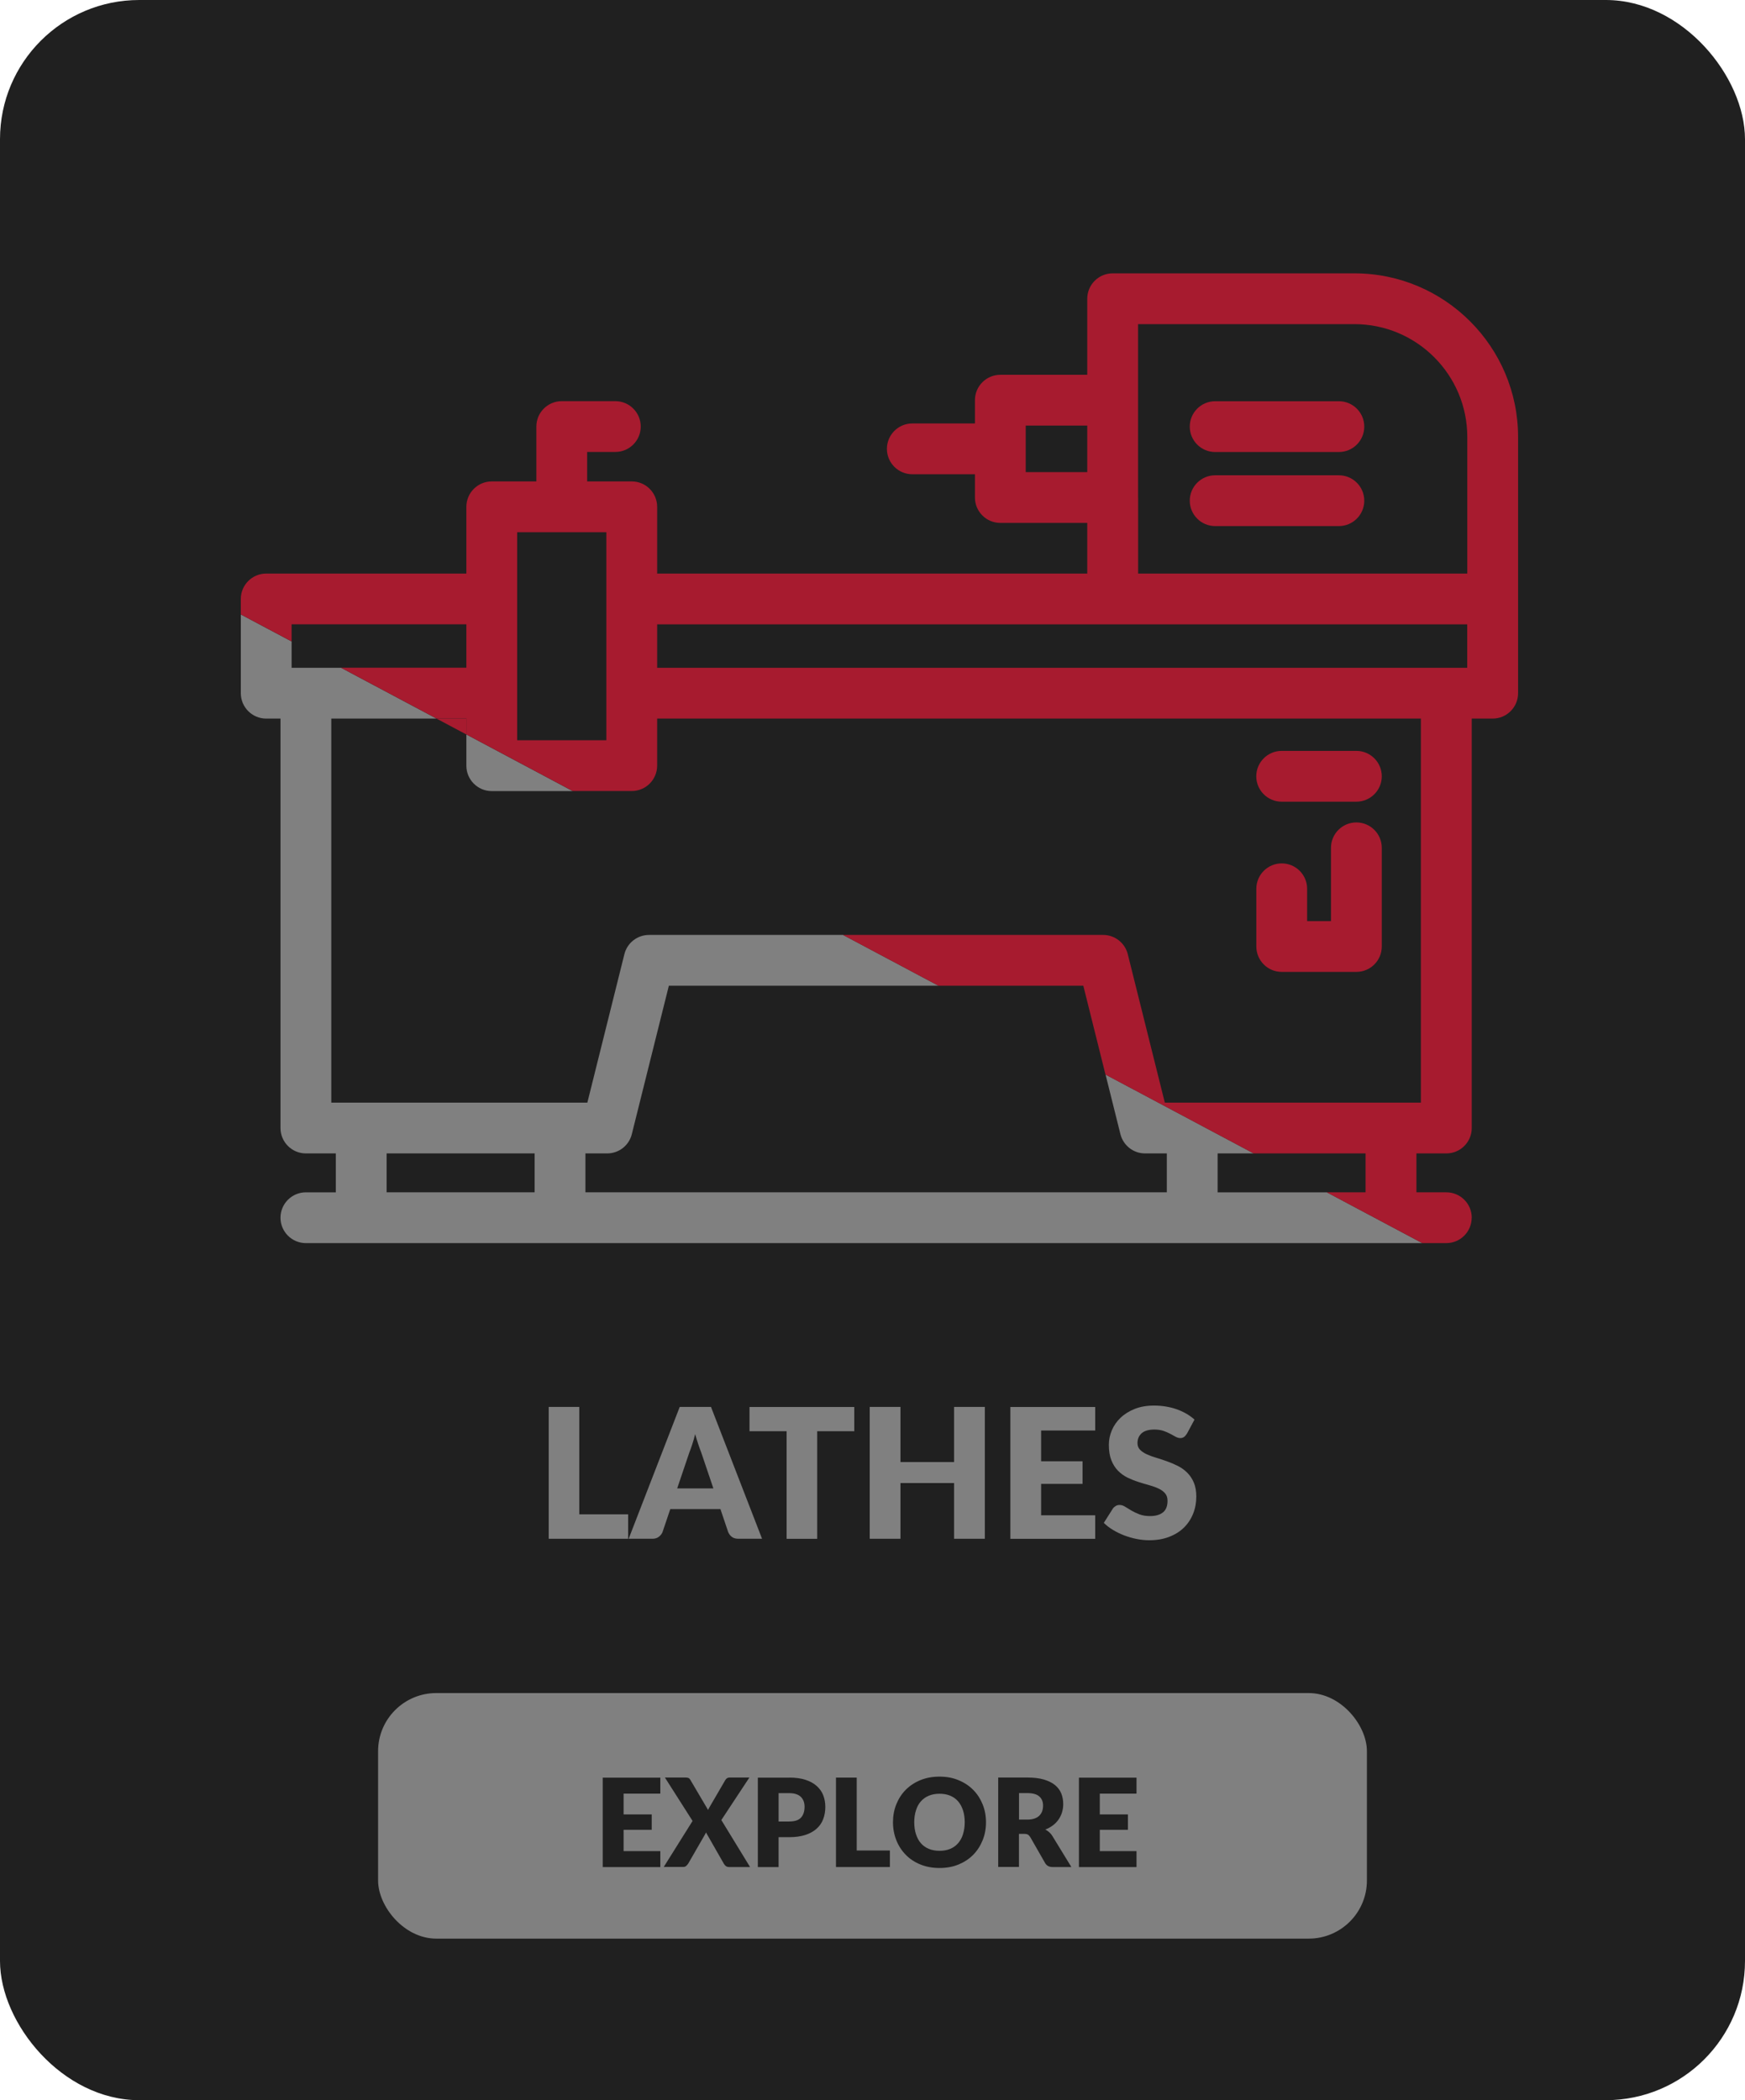 <svg xmlns="http://www.w3.org/2000/svg" viewBox="0 0 270 325"><defs><style>      .cls-1 {        fill: none;      }      .cls-2 {        fill: gray;      }      .cls-3 {        fill: #a71b2f;      }      .cls-4 {        fill: #202020;      }    </style></defs><g><g id="Layer_1"><rect class="cls-4" width="270" height="325" rx="21.54" ry="21.54"></rect><g><path class="cls-2" d="M97.19,234.34v3.78h-12.29v-20.4h4.73v16.62h7.56Z"></path><path class="cls-2" d="M117.9,238.12h-3.67c-.41,0-.74-.1-.99-.29s-.44-.44-.57-.74l-1.2-3.56h-7.76l-1.2,3.56c-.1.26-.29.5-.55.71-.27.21-.59.32-.99.32h-3.7l7.9-20.4h4.84l7.9,20.4ZM110.38,230.33l-1.89-5.59c-.14-.35-.29-.77-.45-1.25s-.32-1-.48-1.56c-.14.57-.29,1.1-.45,1.58-.16.49-.31.91-.45,1.26l-1.88,5.56h5.59Z"></path><path class="cls-2" d="M132.18,221.48h-5.74v16.65h-4.73v-16.65h-5.74v-3.75h16.21v3.75Z"></path><path class="cls-2" d="M152.38,217.72v20.4h-4.76v-8.62h-8.29v8.62h-4.76v-20.4h4.76v8.53h8.29v-8.53h4.76Z"></path><path class="cls-2" d="M161.09,221.37v4.76h6.41v3.5h-6.41v4.86h8.37v3.64h-13.13v-20.4h13.13v3.64h-8.37Z"></path><path class="cls-2" d="M183.64,221.87c-.14.22-.29.39-.44.5-.15.11-.35.17-.6.17-.21,0-.45-.07-.69-.2-.25-.13-.53-.29-.84-.46-.31-.17-.67-.32-1.07-.46-.4-.13-.86-.2-1.37-.2-.89,0-1.55.19-1.98.57s-.65.89-.65,1.53c0,.41.13.75.39,1.02.26.27.6.5,1.03.7s.91.38,1.46.54,1.1.35,1.67.55c.57.2,1.13.44,1.67.71.55.27,1.03.62,1.46,1.04s.77.93,1.03,1.53c.26.6.39,1.33.39,2.18,0,.94-.16,1.83-.49,2.65s-.8,1.54-1.42,2.15c-.62.61-1.39,1.09-2.3,1.44-.91.35-1.94.52-3.1.52-.63,0-1.28-.07-1.94-.2-.66-.13-1.29-.32-1.91-.55-.62-.24-1.19-.52-1.74-.85-.54-.33-1.01-.69-1.41-1.09l1.4-2.21c.11-.16.26-.29.44-.4s.38-.16.6-.16c.28,0,.56.09.85.27.28.18.61.37.97.59.36.21.77.41,1.24.59.47.18,1.02.27,1.65.27.86,0,1.53-.19,2-.57.48-.38.71-.98.71-1.8,0-.48-.13-.86-.39-1.16s-.6-.55-1.03-.74c-.42-.2-.91-.37-1.45-.52-.54-.15-1.1-.31-1.67-.5-.57-.18-1.12-.41-1.67-.67-.54-.27-1.02-.62-1.45-1.05-.42-.43-.77-.97-1.03-1.62-.26-.65-.39-1.45-.39-2.4,0-.77.15-1.51.46-2.24.31-.73.76-1.38,1.36-1.95.6-.57,1.33-1.02,2.2-1.37.87-.34,1.86-.51,2.98-.51.63,0,1.23.05,1.83.15.59.1,1.16.24,1.69.43.53.19,1.03.42,1.49.69.46.27.88.57,1.24.9l-1.18,2.2Z"></path></g><g><path class="cls-1" d="M51.26,170.63h39.62l5.73-22.97c.44-1.75,2.01-2.98,3.81-2.98h30.02l-41.82-22.26h-12.52c-2.17,0-3.93-1.76-3.93-3.93v-4.83l-4.62-2.46h-16.28v59.43Z"></path><polygon class="cls-1" points="47.33 103.34 52.77 103.34 45.12 99.27 45.12 103.34 47.33 103.34"></polygon><polygon class="cls-1" points="188.4 184.51 205.3 184.51 193.98 178.49 188.4 178.49 188.4 184.51"></polygon><path class="cls-1" d="M97.76,175.51c-.44,1.75-2.01,2.98-3.81,2.98h-3.37v6.02h89.96v-6.02h-3.37c-1.8,0-3.38-1.23-3.81-2.98l-2.3-9.22-25.85-13.75h-41.72l-5.73,22.97Z"></path><rect class="cls-1" x="59.82" y="178.49" width="22.9" height="6.02"></rect><path class="cls-2" d="M188.4,184.51v-6.02h5.58l-22.92-12.2,2.3,9.22c.44,1.75,2.01,2.98,3.81,2.98h3.37v6.02h-89.96v-6.02h3.37c1.8,0,3.38-1.23,3.81-2.98l5.73-22.97h41.72l-14.77-7.86h-30.02c-1.8,0-3.38,1.23-3.81,2.98l-5.73,22.97h-39.62v-59.43h16.28l-14.77-7.86h-7.65v-4.07l-7.86-4.18v12.18c0,2.17,1.76,3.93,3.93,3.93h2.21v63.36c0,2.17,1.76,3.93,3.93,3.93h4.63v6.02h-4.63c-2.17,0-3.93,1.76-3.93,3.93s1.76,3.93,3.93,3.93h172.74l-14.77-7.86h-16.9ZM82.72,184.51h-22.9v-6.02h22.9v6.02Z"></path><path class="cls-2" d="M76.09,122.42h12.52l-16.45-8.76v4.83c0,2.17,1.76,3.93,3.93,3.93Z"></path><polygon class="cls-3" points="72.16 111.2 67.54 111.2 72.16 113.66 72.16 111.2"></polygon><path class="cls-3" d="M227.72,188.44c0-2.17-1.76-3.93-3.93-3.93h-4.63v-6.02h4.63c2.17,0,3.93-1.76,3.93-3.93v-63.36h3.24c2.17,0,3.93-1.76,3.93-3.93v-39.65c0-13.96-11.36-25.32-25.32-25.32h-37.41c-2.17,0-3.93,1.76-3.93,3.93v11.77h-13.45c-2.17,0-3.93,1.76-3.93,3.93v3.6h-9.69c-2.17,0-3.93,1.76-3.93,3.93s1.76,3.93,3.93,3.93h9.69v3.6c0,2.17,1.76,3.93,3.93,3.93h13.45v7.84h-66.55v-10.33c0-2.17-1.76-3.93-3.93-3.93h-6.9v-4.56h4.36c2.17,0,3.93-1.76,3.93-3.93s-1.76-3.93-3.93-3.93h-8.29c-2.17,0-3.93,1.76-3.93,3.93v8.49h-6.9c-2.17,0-3.93,1.76-3.93,3.93v10.33h-30.97c-2.17,0-3.93,1.76-3.93,3.93v2.39l7.86,4.18v-2.65h27.04v6.72h-19.39l14.77,7.86h4.62v2.46l16.45,8.76h9.14c2.17,0,3.93-1.76,3.93-3.93v-7.28h118.17v59.43h-39.62l-5.73-22.97c-.44-1.75-2.01-2.98-3.81-2.98h-40.26l14.77,7.86h22.42l3.43,13.75,22.92,12.2h17.32v6.02h-6l14.77,7.86h3.72c2.17,0,3.93-1.76,3.93-3.93ZM93.82,92.69v21.86h-13.8v-32.19h13.8v10.33ZM176.09,76.99v-26.83h33.48c9.63,0,17.46,7.83,17.46,17.46v21.14h-50.93v-11.77ZM158.71,73.06v-7.2h9.52v7.2h-9.52ZM101.68,103.34v-6.72h125.34v6.72h-125.34Z"></path><path class="cls-3" d="M207.16,73.55h-19.14c-2.17,0-3.93,1.76-3.93,3.93s1.76,3.93,3.93,3.93h19.14c2.17,0,3.93-1.76,3.93-3.93s-1.76-3.93-3.93-3.93Z"></path><path class="cls-3" d="M207.16,62.09h-19.14c-2.17,0-3.93,1.76-3.93,3.93s1.76,3.93,3.93,3.93h19.14c2.17,0,3.93-1.76,3.93-3.93s-1.76-3.93-3.93-3.93Z"></path><path class="cls-3" d="M198.31,124.06h11.56c2.17,0,3.93-1.76,3.93-3.93s-1.76-3.93-3.93-3.93h-11.56c-2.17,0-3.93,1.76-3.93,3.93s1.76,3.93,3.93,3.93Z"></path><path class="cls-3" d="M198.31,150.4h11.56c2.17,0,3.93-1.76,3.93-3.93v-15.27c0-2.17-1.76-3.93-3.93-3.93s-3.93,1.76-3.93,3.93v11.34h-3.69v-5c0-2.17-1.76-3.93-3.93-3.93s-3.93,1.76-3.93,3.93v8.93c0,2.17,1.76,3.93,3.93,3.93Z"></path></g><rect class="cls-2" x="58.5" y="262" width="153" height="38" rx="9" ry="9"></rect><g><path class="cls-4" d="M96.49,277.55v3.23h4.35v2.38h-4.35v3.3h5.68v2.47h-8.91v-13.84h8.91v2.47h-5.68Z"></path><path class="cls-4" d="M116.03,288.92h-3.21c-.21,0-.38-.05-.51-.15-.13-.1-.23-.22-.31-.36l-2.77-4.85c-.05.14-.11.26-.17.36l-2.58,4.48c-.09.13-.19.24-.31.35-.12.11-.28.16-.47.16h-3l4.46-7.12-4.28-6.72h3.21c.21,0,.36.03.46.08s.19.14.26.27l2.75,4.67c.03-.08.07-.16.11-.24.04-.08.09-.15.14-.24l2.41-4.14c.09-.14.18-.24.28-.3.1-.06.22-.1.37-.1h3.08l-4.34,6.58,4.44,7.26Z"></path><path class="cls-4" d="M122.14,275.08c.98,0,1.81.12,2.51.35.7.23,1.28.55,1.73.96.45.41.79.88,1,1.43s.32,1.15.32,1.79c0,.69-.11,1.32-.33,1.9-.22.58-.56,1.07-1.02,1.48-.46.41-1.03.73-1.73.96-.7.23-1.53.35-2.48.35h-1.67v4.63h-3.21v-13.84h4.88ZM122.14,281.87c.84,0,1.44-.2,1.8-.6s.55-.96.55-1.67c0-.32-.05-.6-.14-.86-.1-.26-.24-.48-.43-.67-.19-.19-.44-.33-.73-.43-.29-.1-.64-.15-1.05-.15h-1.67v4.39h1.67Z"></path><path class="cls-4" d="M137.69,286.35v2.57h-8.34v-13.84h3.21v11.28h5.13Z"></path><path class="cls-4" d="M152.56,281.99c0,1-.17,1.93-.52,2.79s-.83,1.61-1.46,2.25c-.63.64-1.38,1.13-2.27,1.5-.88.36-1.86.54-2.94.54s-2.06-.18-2.95-.54-1.65-.86-2.27-1.5c-.63-.64-1.12-1.39-1.46-2.25s-.52-1.79-.52-2.79.17-1.93.52-2.79.83-1.61,1.46-2.24c.63-.63,1.39-1.13,2.27-1.49s1.87-.54,2.95-.54,2.06.18,2.94.55c.88.36,1.64.86,2.27,1.5.63.63,1.11,1.38,1.46,2.24s.52,1.79.52,2.78ZM149.27,281.99c0-.68-.09-1.3-.27-1.85s-.43-1.01-.76-1.39-.74-.67-1.22-.87c-.48-.2-1.03-.3-1.64-.3s-1.17.1-1.66.3c-.48.2-.89.49-1.23.87s-.59.84-.76,1.39c-.18.55-.27,1.16-.27,1.85s.09,1.31.27,1.86c.18.55.43,1.01.76,1.39s.74.67,1.23.87c.48.2,1.04.3,1.66.3s1.16-.1,1.64-.3c.48-.2.89-.49,1.22-.87s.59-.84.76-1.39.27-1.17.27-1.86Z"></path><path class="cls-4" d="M165.78,288.92h-2.91c-.54,0-.92-.2-1.16-.61l-2.3-4.02c-.11-.17-.23-.3-.36-.38s-.32-.12-.57-.12h-.82v5.12h-3.21v-13.84h4.5c1,0,1.85.1,2.56.31.71.21,1.28.49,1.73.86.45.37.77.8.97,1.3.2.5.3,1.04.3,1.63,0,.45-.06.87-.18,1.27-.12.4-.3.77-.53,1.11s-.52.64-.87.91c-.35.27-.74.48-1.19.66.21.11.4.24.59.4.18.16.35.35.49.58l2.95,4.82ZM158.96,281.58c.44,0,.81-.06,1.12-.17.31-.11.56-.26.75-.46s.34-.43.43-.69c.09-.26.13-.55.13-.85,0-.61-.2-1.08-.59-1.42s-1.01-.51-1.84-.51h-1.29v4.1h1.29Z"></path><path class="cls-4" d="M170.17,277.55v3.23h4.35v2.38h-4.35v3.3h5.68v2.47h-8.91v-13.84h8.91v2.47h-5.68Z"></path></g></g></g></svg>